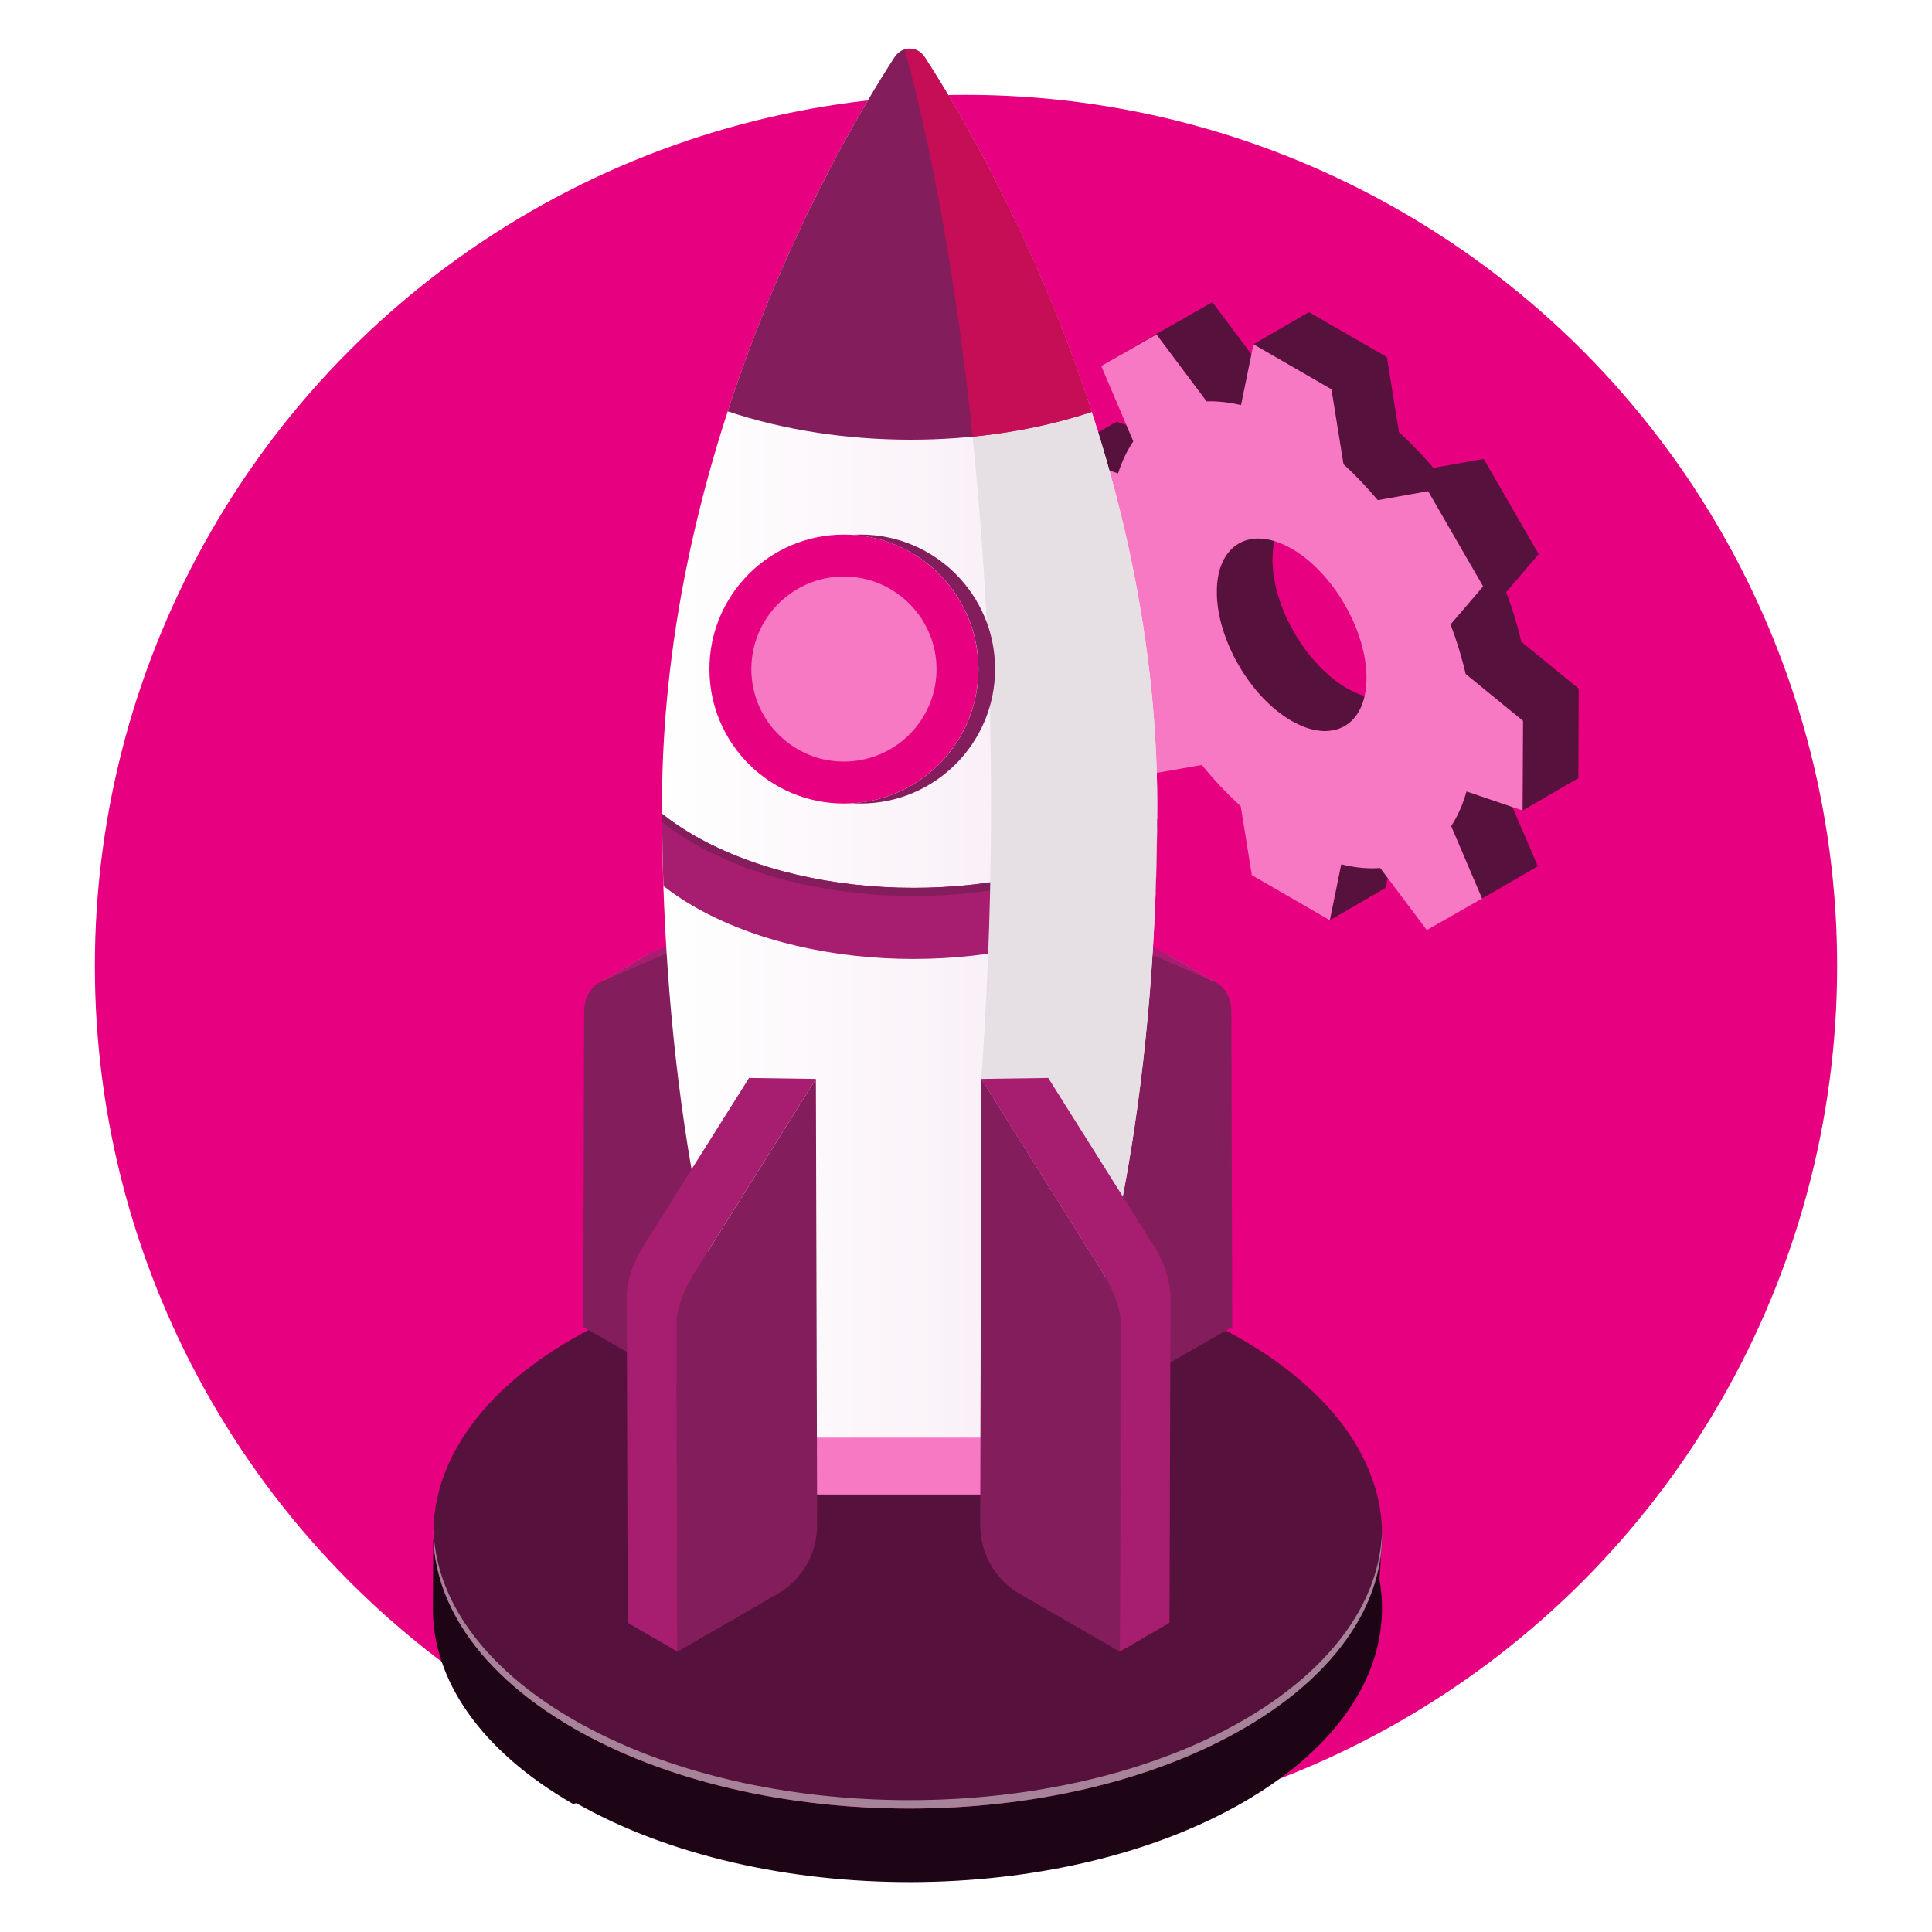 <?xml version="1.0" encoding="utf-8"?>
<!-- Generator: Adobe Illustrator 24.0.0, SVG Export Plug-In . SVG Version: 6.00 Build 0)  -->
<svg version="1.1" id="Layer_1" xmlns="http://www.w3.org/2000/svg" xmlns:xlink="http://www.w3.org/1999/xlink" x="0px" y="0px"
	 viewBox="0 0 200 200" style="enable-background:new 0 0 200 200;" xml:space="preserve">
<style type="text/css">
	.st0{clip-path:url(#SVGID_2_);}
	.st1{clip-path:url(#SVGID_4_);}
	.st2{clip-path:url(#SVGID_8_);}
	.st3{fill:#52B8D1;}
	.st4{fill:#F673A0;}
	.st5{fill:#DD5B87;}
	.st6{fill:#FFFFFF;}
	.st7{fill:#D3E6FB;}
	.st8{fill:#A3B8E9;}
	.st9{fill:#192658;}
	.st10{fill:#3B5495;}
	.st11{fill:#FD303D;}
	.st12{fill:#AD0B26;}
	.st13{fill:#FFA412;}
	.st14{fill:#FF8918;}
	.st15{fill:#243671;}
	.st16{fill:#EC7718;}
	.st17{fill:#85DBE4;}
	.st18{fill:#44536F;}
	.st19{fill:#7D8695;}
	.st20{fill:#96C5F9;}
	.st21{fill:#BFDDFA;}
	.st22{fill:#E70080;}
	.st23{fill:url(#SVGID_9_);}
	.st24{fill:url(#SVGID_10_);}
	.st25{opacity:0.7;fill:#FFFFFF;}
	.st26{fill:url(#SVGID_11_);}
	.st27{fill:url(#SVGID_12_);}
	.st28{fill:url(#SVGID_13_);}
	.st29{fill:url(#SVGID_14_);}
	.st30{fill:url(#SVGID_15_);}
	.st31{fill:url(#SVGID_16_);}
	.st32{fill:url(#SVGID_17_);}
	.st33{fill:url(#SVGID_18_);}
	.st34{fill:url(#SVGID_19_);}
	.st35{fill:url(#SVGID_20_);}
	.st36{fill-rule:evenodd;clip-rule:evenodd;fill:#841D5C;}
	.st37{fill:#841D5C;}
	.st38{fill:#A71D70;}
	.st39{fill:#56113D;}
	.st40{fill:#F779C4;}
	.st41{fill:#DD4EA6;}
	.st42{fill:#44092F;}
	.st43{enable-background:new    ;}
	.st44{fill:#A0A0A0;}
	.st45{fill:#D6D6D6;}
	.st46{fill:#601746;}
	.st47{fill:#CDCDCD;}
	.st48{fill:#EFEFEF;}
	.st49{fill:#C1C1C1;}
	.st50{fill:#E1E1E1;}
	.st51{fill:#0C273C;}
	.st52{clip-path:url(#SVGID_22_);enable-background:new    ;}
	.st53{fill:#0E1A27;}
	.st54{fill:#C4147A;}
	.st55{fill:#3D3E3D;}
	.st56{fill:#292A29;}
	.st57{fill:#B5B5B5;}
	.st58{fill:#757575;}
	.st59{clip-path:url(#SVGID_24_);enable-background:new    ;}
	.st60{fill:#8D8D8D;}
	.st61{clip-path:url(#SVGID_26_);enable-background:new    ;}
	.st62{fill:#A9A9A9;}
	.st63{fill:#9B9B9B;}
	.st64{fill:#808080;}
	.st65{fill-rule:evenodd;clip-rule:evenodd;fill:#E70080;}
	.st66{fill-rule:evenodd;clip-rule:evenodd;fill:#C4147A;}
	.st67{fill-rule:evenodd;clip-rule:evenodd;fill:#A71D70;}
	.st68{fill:#B3B3B5;}
	.st69{fill:#F6F7FB;}
	.st70{fill:#373737;}
	.st71{fill:#272727;}
	.st72{fill:#3E3E3E;}
	.st73{fill:#B27B0E;}
	.st74{fill:#B9B9B9;}
	.st75{fill:#E4E5E7;}
	.st76{fill:#F8F9FC;}
	.st77{fill:#54C1E1;}
	.st78{fill:#9FA0A1;}
	.st79{fill:#C5C6C9;}
	.st80{fill:#959596;}
	.st81{fill:#BF321A;}
	.st82{fill:#B94B62;}
	.st83{fill:#B6B1A8;}
	.st84{fill:#E0DACE;}
	.st85{fill:#E95171;}
	.st86{clip-path:url(#SVGID_28_);enable-background:new    ;}
	.st87{clip-path:url(#SVGID_30_);enable-background:new    ;}
	.st88{fill:#FF809A;}
	.st89{fill:#5B1141;}
	.st90{fill:#461900;}
	.st91{fill:#FF7BAC;}
	.st92{fill:#9D9D9D;}
	.st93{fill:#D9D9D9;}
	.st94{fill:#3F3F3F;}
	.st95{fill:#C4C4C4;}
	.st96{fill:#676767;}
	.st97{fill:#9D1A01;}
	.st98{fill:#DB3E09;}
	.st99{fill:#CCCCCC;}
	.st100{fill:#F2F2F2;}
	.st101{fill:#B3B3B3;}
	.st102{fill:#E6E6E6;}
	.st103{fill:#9B0001;}
	.st104{fill:#5B0F40;}
	.st105{fill:#FF8060;}
	.st106{fill:url(#SVGID_31_);}
	.st107{fill:#FF3C2A;}
	.st108{fill:#162F35;}
	.st109{fill:url(#SVGID_32_);}
	.st110{fill:url(#SVGID_33_);}
	.st111{fill:#6CA903;}
	.st112{fill:#E19940;}
	.st113{fill:#181E27;}
	.st114{fill:#293544;}
	.st115{opacity:0.3;fill:#293544;}
	.st116{fill:#ABC3D2;}
	.st117{fill:#497A9B;}
	.st118{fill:#DFE8EE;}
	.st119{opacity:0.8;fill:#B9DBEF;}
	.st120{fill:#4F0F38;}
	.st121{opacity:0.3;fill:#A71D70;}
	.st122{opacity:0.6;fill:#1674A9;}
	.st123{opacity:0.5;fill:#A71D70;}
	.st124{fill:url(#SVGID_34_);}
	.st125{fill:#8C9BBC;}
	.st126{fill:url(#SVGID_35_);}
	.st127{fill:url(#SVGID_36_);}
	.st128{fill:url(#SVGID_37_);}
	.st129{fill:url(#SVGID_38_);}
	.st130{fill:url(#SVGID_39_);}
	.st131{fill:url(#SVGID_40_);}
	.st132{fill:url(#SVGID_41_);}
	.st133{fill:url(#SVGID_42_);}
	.st134{fill:url(#SVGID_43_);}
	.st135{fill:url(#SVGID_44_);}
	.st136{fill:url(#SVGID_45_);}
	.st137{fill:url(#SVGID_46_);}
	.st138{fill:#C9C9C1;}
	.st139{fill:url(#SVGID_47_);}
	.st140{fill:url(#SVGID_48_);}
	.st141{fill:#313030;}
	.st142{fill:#FFFFF7;}
	.st143{fill:url(#SVGID_49_);}
	.st144{fill:#D42829;}
	.st145{fill:url(#SVGID_50_);}
	.st146{fill:url(#SVGID_51_);}
	.st147{fill:url(#SVGID_52_);}
	.st148{fill:url(#SVGID_53_);}
	.st149{fill:#537CCA;}
	.st150{fill:url(#SVGID_54_);}
	.st151{fill:url(#SVGID_55_);}
	.st152{fill:url(#SVGID_56_);}
	.st153{fill:url(#SVGID_57_);}
	.st154{clip-path:url(#XMLID_32_);}
	.st155{fill:url(#SVGID_58_);}
	.st156{fill:url(#SVGID_59_);}
	.st157{fill:url(#SVGID_60_);}
	.st158{fill:url(#SVGID_61_);}
	.st159{fill:url(#SVGID_62_);}
	.st160{fill:url(#SVGID_63_);}
	.st161{fill:url(#SVGID_64_);}
	.st162{fill:url(#SVGID_65_);}
	.st163{fill:url(#SVGID_66_);}
	.st164{fill:url(#SVGID_67_);}
	.st165{fill:url(#SVGID_68_);}
	.st166{fill:url(#SVGID_69_);}
	.st167{fill:url(#SVGID_70_);}
	.st168{fill:url(#SVGID_71_);}
	.st169{fill:url(#SVGID_72_);}
	.st170{fill:url(#SVGID_73_);}
	.st171{fill:url(#SVGID_74_);}
	.st172{fill:url(#SVGID_75_);}
	.st173{fill:url(#SVGID_76_);}
	.st174{fill:url(#SVGID_77_);}
	.st175{fill:url(#SVGID_78_);}
	.st176{fill:url(#SVGID_79_);}
	.st177{fill:url(#SVGID_80_);}
	.st178{fill:url(#SVGID_81_);}
	.st179{fill:url(#SVGID_82_);}
	.st180{fill:url(#SVGID_83_);}
	.st181{fill:url(#SVGID_84_);}
	.st182{fill:url(#SVGID_85_);}
	.st183{fill:url(#SVGID_86_);}
	.st184{fill:url(#SVGID_87_);}
	.st185{fill:url(#SVGID_88_);}
	.st186{fill:url(#SVGID_89_);}
	.st187{fill:url(#SVGID_90_);}
	.st188{fill:url(#SVGID_91_);}
	.st189{fill:url(#SVGID_92_);}
	.st190{opacity:0.15;}
	.st191{fill:#434343;}
	.st192{fill:url(#SVGID_93_);}
	.st193{fill:#D5A1BC;}
	.st194{fill:url(#SVGID_94_);}
	.st195{fill:url(#SVGID_95_);}
	.st196{fill:#56133E;}
	.st197{fill:#E2699A;}
	.st198{fill:#352015;}
	.st199{fill:#6B194E;}
	.st200{fill:#E7E7E7;}
	.st201{fill:#939393;}
	.st202{fill:#90795E;}
	.st203{fill:#3A3A3A;}
	.st204{opacity:0.3;fill:#0F0F0F;}
	.st205{fill:#2C3C3D;}
	.st206{opacity:0.5;fill:#0E1D21;}
	.st207{filter:url(#Adobe_OpacityMaskFilter);}
	.st208{fill:url(#SVGID_97_);}
	.st209{opacity:0.7;mask:url(#SVGID_96_);fill:#C4147A;}
	.st210{opacity:0.4;fill:#0E1D21;}
	.st211{opacity:0.2;fill:#0E1D21;}
	.st212{opacity:0.2;fill:url(#SVGID_98_);}
	.st213{fill:#C4C2C3;}
	.st214{fill:#ABB7C1;}
	.st215{opacity:0.4;fill:#8498A5;}
	.st216{fill:#F6FFFF;}
	.st217{opacity:0.5;fill:#A9B7BE;}
	.st218{opacity:0.4;fill:#4FBFCC;}
	.st219{fill:#8498A5;}
	.st220{fill:#B61E0A;}
	.st221{fill:#00FFFF;}
	.st222{fill:#E874E8;}
	.st223{opacity:0.45;clip-path:url(#SVGID_100_);}
	.st224{fill:url(#SVGID_101_);}
	.st225{fill:url(#SVGID_102_);}
	.st226{opacity:0.45;clip-path:url(#SVGID_104_);}
	.st227{fill:url(#SVGID_105_);}
	.st228{fill:url(#SVGID_106_);}
	.st229{fill:#4CA34B;}
	.st230{fill:url(#SVGID_107_);}
	.st231{fill:#E88C2F;}
	.st232{fill:url(#SVGID_108_);}
	.st233{clip-path:url(#SVGID_110_);}
	.st234{fill:url(#SVGID_111_);}
	.st235{fill:url(#SVGID_112_);}
	.st236{fill:#3A7EA3;}
	.st237{clip-path:url(#SVGID_114_);}
	.st238{fill:url(#SVGID_115_);}
	.st239{fill:url(#SVGID_116_);}
	.st240{clip-path:url(#SVGID_118_);}
	.st241{fill:url(#SVGID_119_);}
	.st242{fill:url(#SVGID_120_);}
	.st243{fill:#F28D26;}
	.st244{clip-path:url(#SVGID_122_);}
	.st245{fill:url(#SVGID_123_);}
	.st246{fill:url(#SVGID_124_);}
	.st247{fill:#9E2B24;}
	.st248{fill:url(#SVGID_125_);}
	.st249{clip-path:url(#SVGID_127_);}
	.st250{fill:url(#SVGID_128_);}
	.st251{fill:url(#SVGID_129_);}
	.st252{fill:#E2251B;}
	.st253{clip-path:url(#SVGID_131_);}
	.st254{fill:url(#SVGID_132_);}
	.st255{fill:url(#SVGID_133_);}
	.st256{fill:#6BC469;}
	.st257{fill:none;stroke:#FFFFFF;stroke-miterlimit:10;}
	.st258{fill:#333333;}
	.st259{fill:#BBD3E4;}
	.st260{fill:#071221;}
	.st261{opacity:0.4;fill:#FFFFFF;}
	.st262{fill:#680C47;}
	.st263{fill:#F964C3;}
	.st264{fill:#FF2790;}
	.st265{fill:#4D87C6;}
	.st266{fill:#66174A;}
	.st267{fill:#DDDDDD;}
	.st268{fill:none;}
	.st269{fill:url(#SVGID_134_);}
	.st270{fill:url(#SVGID_135_);}
	.st271{fill:url(#SVGID_136_);}
	.st272{fill:url(#SVGID_137_);}
	.st273{fill:url(#SVGID_138_);}
	.st274{fill:url(#SVGID_139_);}
	.st275{fill:url(#SVGID_140_);}
	.st276{opacity:0.5;fill:#153064;enable-background:new    ;}
	.st277{fill:#C40076;}
	.st278{fill:#FF2284;}
	.st279{fill:#A2006D;}
	.st280{fill:#437CBD;}
	.st281{fill:#153064;}
	.st282{fill:#2C5794;}
	.st283{fill:#C5E4FF;}
	.st284{fill:#0C0B40;}
	.st285{fill:#FD4D90;}
	.st286{fill:#F1C4A6;}
	.st287{fill:#D73B7E;}
	.st288{fill:#7A7A7A;}
	.st289{fill:#1E0516;}
	.st290{opacity:0.48;fill:#FFFFFF;}
	.st291{clip-path:url(#SVGID_142_);enable-background:new    ;}
	.st292{fill:#989898;}
	.st293{fill:#7D7D7D;}
	.st294{clip-path:url(#SVGID_144_);enable-background:new    ;}
	.st295{fill:url(#SVGID_145_);}
	.st296{fill:#E6DFE4;}
	.st297{opacity:0.53;fill:#FF004F;}
</style>
<g>
	<circle class="st22" cx="100" cy="100" r="90.18"/>
</g>
<g>
	<g>
		<g>
			<path class="st288" d="M148.76,177.08L148.76,177.08c0,0.03,0,0.07,0,0.1L148.76,177.08z"/>
			<path class="st45" d="M148.76,177.18l-0.02,0.92C148.76,177.79,148.76,177.48,148.76,177.18z"/>
		</g>
		<g>
			<path class="st288" d="M143.07,158.64L143.07,158.64c0,0.03,0,0.06,0,0.09L143.07,158.64z"/>
			<path class="st289" d="M142.8,163.49l0.26-3.94c-0.12,3.01-1.06,6-2.82,8.86c-2.35,3.82-6.16,7.41-11.43,10.48
				c-19.12,11.11-50.21,11.11-69.45,0c-5.39-3.11-9.27-6.76-11.66-10.65c-1.9-3.1-2.85-6.35-2.84-9.6h0l-0.05,7.85
				c-0.02,7.33,4.81,14.66,14.5,20.25l0.36-0.07c19.26,10.94,50.13,10.89,69.14-0.16c7.97-4.63,12.59-10.46,13.88-16.48l0,0v-0.01
				C143.15,167.85,143.19,165.66,142.8,163.49z"/>
			<path class="st45" d="M143.07,158.73l-0.01,0.82C143.07,159.28,143.07,159.01,143.07,158.73z"/>
			<path class="st39" d="M143.07,158.64c-0.1-7.23-4.94-14.45-14.49-19.97c-19.24-11.11-50.33-11.11-69.44,0
				c-9.5,5.52-14.25,12.74-14.27,19.97c-0.01,3.25,0.94,6.5,2.84,9.6c2.38,3.89,6.27,7.54,11.66,10.65
				c19.24,11.11,50.33,11.11,69.45,0c5.27-3.06,9.08-6.65,11.43-10.48c1.76-2.86,2.7-5.86,2.82-8.86l0.01-0.82
				C143.07,158.7,143.07,158.67,143.07,158.64z"/>
			<path class="st290" d="M143.06,158.43l0,0.25c-0.12,3.01-1.06,6-2.82,8.86c-2.35,3.82-6.16,7.41-11.43,10.48
				c-19.12,11.11-50.21,11.11-69.45,0c-5.39-3.11-9.27-6.76-11.66-10.65c-1.8-2.94-2.74-6.01-2.83-9.08c0,0.12-0.01,0.23-0.01,0.35
				c-0.01,3.25,0.94,6.5,2.84,9.6c2.38,3.89,6.27,7.54,11.66,10.65c19.24,11.11,50.33,11.11,69.45,0
				c5.27-3.06,9.08-6.65,11.43-10.48c1.76-2.86,2.7-5.86,2.82-8.86l0.01-0.82c0-0.03,0-0.06,0-0.09
				C143.07,158.57,143.06,158.5,143.06,158.43z"/>
		</g>
	</g>
	<g>
		<g class="st43">
			<path class="st268" d="M128.22,56.28l5.77-3.35c-1.39,0.81-2.25,2.53-2.26,4.97c-0.01,4.92,3.45,10.91,7.72,13.38l-5.77,3.35
				c-4.28-2.47-7.74-8.46-7.72-13.38C125.97,58.8,126.83,57.08,128.22,56.28z"/>
			<path class="st268" d="M144.98,71.81l-5.77,3.35c-1.41,0.82-3.36,0.7-5.52-0.54l5.77-3.35
				C141.61,72.51,143.57,72.63,144.98,71.81z"/>
			<path class="st268" d="M124.91,41.56l5.77-3.35c1.12-0.04,2.31,0.08,3.56,0.38l-5.77,3.35
				C127.23,41.65,126.03,41.52,124.91,41.56z"/>
			<path class="st268" d="M151.81,81.94l5.77-3.35c-0.39,1.36-0.92,2.56-1.59,3.59l-5.77,3.35
				C150.89,84.5,151.43,83.29,151.81,81.94z"/>
			<path class="st268" d="M139.08,48.07l5.77-3.35c1.24,1.14,2.43,2.38,3.55,3.72l-5.77,3.35C141.5,50.45,140.31,49.2,139.08,48.07z
				"/>
			<path class="st268" d="M150.15,64.65l5.77-3.35c0.64,1.7,1.17,3.42,1.56,5.13l-5.77,3.35C151.32,68.07,150.79,66.35,150.15,64.65
				z"/>
			<g>
				<polygon class="st39" points="137.67,95.27 143.44,91.91 144.63,86.12 138.85,89.48 				"/>
				<path class="st39" d="M143.81,72.25c-0.15,0.03-0.29,0.05-0.45,0.06c-0.13,0.01-0.27,0.02-0.4,0.02c-0.12,0-0.24,0-0.36-0.01
					c-0.11-0.01-0.23-0.02-0.35-0.04c-0.11-0.02-0.23-0.03-0.34-0.06c-0.11-0.02-0.21-0.04-0.32-0.07
					c-0.11-0.03-0.21-0.06-0.32-0.09c-0.1-0.03-0.21-0.06-0.31-0.1c-0.1-0.04-0.21-0.08-0.31-0.12c-0.1-0.04-0.21-0.09-0.31-0.13
					c-0.1-0.05-0.21-0.1-0.31-0.15c-0.11-0.05-0.21-0.11-0.32-0.16c-0.08-0.04-0.16-0.09-0.25-0.14c-0.03-0.01-0.05-0.03-0.08-0.04
					c-0.11-0.06-0.22-0.13-0.33-0.2c-0.11-0.07-0.22-0.14-0.33-0.22c-0.11-0.08-0.23-0.16-0.34-0.24c-0.11-0.08-0.23-0.17-0.34-0.26
					c-0.12-0.09-0.23-0.19-0.34-0.28c-0.12-0.1-0.23-0.2-0.34-0.3c-0.11-0.1-0.23-0.21-0.34-0.32c-0.11-0.11-0.22-0.21-0.33-0.32
					c-0.11-0.11-0.21-0.22-0.32-0.33c-0.1-0.11-0.2-0.22-0.3-0.33c-0.1-0.11-0.2-0.23-0.3-0.35c-0.1-0.12-0.2-0.24-0.3-0.37
					c-0.12-0.15-0.23-0.3-0.34-0.45c-0.17-0.23-0.33-0.46-0.49-0.7c-0.2-0.3-0.39-0.61-0.58-0.92c-0.13-0.22-0.26-0.45-0.38-0.68
					c-0.08-0.15-0.16-0.31-0.24-0.46c-0.07-0.14-0.13-0.27-0.2-0.41c-0.06-0.12-0.12-0.25-0.17-0.37c-0.05-0.12-0.11-0.25-0.16-0.37
					c-0.05-0.13-0.1-0.25-0.15-0.38c-0.05-0.13-0.1-0.25-0.14-0.38c-0.05-0.13-0.09-0.26-0.14-0.39c-0.04-0.13-0.09-0.27-0.13-0.4
					c-0.04-0.14-0.08-0.27-0.12-0.41c-0.04-0.14-0.07-0.27-0.11-0.41c-0.03-0.14-0.07-0.27-0.09-0.41c-0.03-0.13-0.06-0.27-0.08-0.4
					c-0.02-0.13-0.05-0.26-0.07-0.39c-0.02-0.13-0.04-0.26-0.06-0.39c-0.02-0.13-0.03-0.25-0.04-0.38
					c-0.01-0.13-0.02-0.25-0.03-0.38c-0.01-0.13-0.01-0.25-0.02-0.38c0-0.12-0.01-0.23,0-0.35c0-0.01,0-0.01,0-0.02
					c0-0.13,0-0.25,0.01-0.37c0.01-0.12,0.01-0.25,0.02-0.37c0.01-0.13,0.02-0.25,0.04-0.37c0.02-0.13,0.03-0.25,0.06-0.37
					c0.02-0.13,0.05-0.26,0.08-0.38c0.03-0.14,0.07-0.27,0.1-0.4c0.04-0.14,0.09-0.28,0.14-0.41c0.06-0.15,0.12-0.3,0.19-0.44
					c0.09-0.19,0.19-0.36,0.29-0.53c0.36-0.56,0.81-1,1.34-1.31l-5.77,3.35c-0.53,0.31-0.98,0.75-1.34,1.31
					c-0.11,0.17-0.2,0.34-0.29,0.53c-0.07,0.14-0.13,0.29-0.19,0.44c-0.05,0.13-0.09,0.27-0.14,0.41c-0.04,0.13-0.07,0.26-0.1,0.4
					c-0.03,0.12-0.05,0.25-0.08,0.38c-0.02,0.12-0.04,0.24-0.06,0.37c-0.02,0.12-0.03,0.25-0.04,0.37
					c-0.01,0.12-0.02,0.24-0.02,0.37c-0.01,0.12-0.01,0.25-0.01,0.37c0,0.01,0,0.01,0,0.02c0,0.12,0,0.23,0,0.35
					c0,0.12,0.01,0.25,0.02,0.37c0.01,0.13,0.02,0.25,0.03,0.38c0.01,0.13,0.03,0.25,0.04,0.38c0.02,0.13,0.03,0.26,0.06,0.39
					c0.02,0.13,0.04,0.26,0.07,0.39c0.03,0.13,0.05,0.27,0.08,0.4c0.03,0.14,0.06,0.27,0.09,0.41c0.03,0.14,0.07,0.27,0.11,0.41
					c0.04,0.14,0.08,0.27,0.12,0.41c0.04,0.13,0.08,0.27,0.13,0.4c0.04,0.13,0.09,0.26,0.14,0.4c0.05,0.13,0.09,0.25,0.14,0.38
					c0.05,0.13,0.1,0.25,0.15,0.38c0.05,0.12,0.1,0.25,0.16,0.37c0.06,0.13,0.11,0.25,0.17,0.37c0.06,0.14,0.13,0.27,0.2,0.41
					c0.08,0.16,0.16,0.31,0.24,0.46c0.12,0.23,0.25,0.46,0.38,0.68c0.18,0.31,0.38,0.62,0.58,0.92c0.16,0.24,0.32,0.47,0.49,0.7
					c0.11,0.15,0.23,0.3,0.34,0.45c0.1,0.12,0.2,0.25,0.3,0.37c0.1,0.12,0.2,0.24,0.3,0.35c0.1,0.11,0.2,0.22,0.3,0.33
					c0.1,0.11,0.21,0.22,0.32,0.33c0.11,0.11,0.22,0.22,0.33,0.32c0.11,0.11,0.23,0.21,0.34,0.32c0.11,0.1,0.23,0.2,0.34,0.3
					c0.11,0.1,0.23,0.19,0.34,0.28c0.11,0.09,0.23,0.18,0.34,0.26c0.11,0.08,0.22,0.16,0.34,0.24c0.11,0.07,0.22,0.15,0.33,0.22
					c0.11,0.07,0.22,0.14,0.33,0.2c0.03,0.01,0.05,0.03,0.08,0.04c0.08,0.05,0.17,0.09,0.25,0.14c0.11,0.06,0.21,0.11,0.32,0.16
					c0.11,0.05,0.21,0.1,0.31,0.15c0.1,0.05,0.21,0.09,0.31,0.13c0.11,0.04,0.21,0.08,0.31,0.12c0.1,0.04,0.21,0.07,0.31,0.1
					c0.11,0.03,0.21,0.06,0.32,0.09c0.11,0.03,0.21,0.05,0.32,0.07c0.11,0.02,0.23,0.04,0.34,0.06c0.12,0.02,0.23,0.03,0.35,0.04
					c0.12,0.01,0.24,0.01,0.36,0.01c0.14,0,0.27-0.01,0.4-0.02c0.15-0.01,0.3-0.04,0.45-0.06c0.19-0.04,0.37-0.09,0.54-0.15
					c0.22-0.08,0.43-0.17,0.63-0.29l5.77-3.35c-0.2,0.12-0.41,0.21-0.63,0.29C144.17,72.16,143.99,72.21,143.81,72.25z"/>
				<path class="st39" d="M127.02,41.67c0.27,0.04,0.55,0.08,0.82,0.14c0.21,0.04,0.42,0.09,0.63,0.14l5.77-3.35
					c-0.21-0.05-0.42-0.1-0.63-0.14c-0.28-0.05-0.55-0.1-0.82-0.14c-0.28-0.04-0.56-0.07-0.84-0.09c-0.29-0.02-0.58-0.03-0.86-0.03
					c-0.13,0-0.27,0-0.4,0.01l-5.19-6.93l-5.72,3.26L114,37.89l5.72-3.26l5.19,6.93c0.13-0.01,0.27-0.01,0.4-0.01
					c0.28,0,0.57,0.01,0.86,0.03C126.45,41.6,126.73,41.63,127.02,41.67z"/>
				<path class="st39" d="M156.06,82.07c0.25-0.39,0.48-0.81,0.69-1.25c0.17-0.35,0.32-0.72,0.46-1.1c0.12-0.33,0.24-0.67,0.34-1.03
					c0.01-0.04,0.02-0.08,0.03-0.11l-5.77,3.35c-0.01,0.04-0.02,0.08-0.03,0.11c-0.1,0.35-0.22,0.69-0.34,1.03
					c-0.14,0.38-0.29,0.75-0.46,1.1c-0.21,0.44-0.44,0.86-0.69,1.25c-0.02,0.03-0.04,0.07-0.07,0.1l3.2,7.5l5.77-3.35l-3.21-7.5
					C156.02,82.14,156.04,82.1,156.06,82.07z"/>
				<polygon class="st39" points="109.81,47.01 115.76,49.03 121.53,45.67 115.58,43.66 				"/>
				<path class="st39" d="M157.48,66.43c-0.05-0.22-0.1-0.45-0.16-0.67c-0.08-0.33-0.17-0.65-0.26-0.98
					c-0.09-0.33-0.19-0.66-0.29-0.99c-0.1-0.33-0.21-0.67-0.32-1c-0.11-0.33-0.23-0.66-0.35-0.99c-0.06-0.17-0.12-0.33-0.19-0.5
					l3.37-3.94l-5.69-9.85l-5.21,0.93c-0.21-0.25-0.42-0.5-0.64-0.74c-0.24-0.27-0.47-0.53-0.72-0.79c-0.25-0.27-0.51-0.54-0.77-0.8
					c-0.27-0.27-0.54-0.54-0.82-0.81c-0.2-0.19-0.41-0.38-0.61-0.57l-1.25-7.76l-8.07-4.66l-5.77,3.35l8.07,4.66l1.25,7.76
					c0.2,0.19,0.41,0.38,0.61,0.57c0.27,0.26,0.55,0.53,0.82,0.81c0.26,0.26,0.51,0.53,0.77,0.8c0.24,0.26,0.48,0.52,0.72,0.79
					c0.22,0.24,0.43,0.49,0.64,0.74l5.21-0.93l5.69,9.85l-3.37,3.94c0.06,0.17,0.12,0.33,0.19,0.5c0.12,0.33,0.23,0.66,0.35,0.99
					c0.11,0.33,0.22,0.66,0.32,1c0.1,0.33,0.2,0.66,0.29,0.99c0.09,0.33,0.18,0.65,0.26,0.98c0.06,0.22,0.11,0.45,0.16,0.67
					l5.94,4.85l-0.03,9.27l5.77-3.35l0.03-9.27L157.48,66.43z"/>
			</g>
			<path class="st40" d="M157.61,83.9l-5.8-1.97c-0.39,1.36-0.92,2.56-1.59,3.59l3.2,7.5l-5.72,3.26l-4.82-6.42
				c-1.26,0.09-2.61-0.03-4.04-0.39l-1.18,5.79l-8.07-4.66l-1.15-7.14c-1.42-1.29-2.77-2.72-4.03-4.27l-4.83,0.85l-5.69-9.85
				l3.23-3.78c-0.66-1.8-1.18-3.61-1.56-5.41l-5.8-4.73l0.03-9.27l5.95,2.01c0.4-1.25,0.93-2.36,1.58-3.32L114,37.89l5.72-3.26
				l5.19,6.93c1.12-0.04,2.31,0.08,3.56,0.38l1.29-6.3l8.07,4.66l1.25,7.76c1.24,1.14,2.43,2.38,3.55,3.72l5.21-0.93l5.69,9.85
				l-3.37,3.94c0.64,1.7,1.17,3.42,1.56,5.13l5.94,4.85L157.61,83.9z M133.68,74.62c4.28,2.47,7.77,0.49,7.78-4.43
				c0.01-4.91-3.45-10.91-7.73-13.38c-4.28-2.47-7.76-0.48-7.77,4.43C125.95,66.17,129.41,72.15,133.68,74.62"/>
		</g>
	</g>
	<g>
		<path class="st40" d="M75.61,138.33c1.51,6.34,3.35,11.88,5.44,16.38h26.25c2.09-4.5,3.93-10.04,5.44-16.38H75.61z"/>
		<g>
			<g class="st43">
				<g class="st43">
					<defs>
						<path id="SVGID_141_" class="st43" d="M120.94,98.85l4.97,2.89c-0.11-0.06-0.22-0.12-0.33-0.17l-4.97-2.89
							C120.73,98.74,120.84,98.79,120.94,98.85z"/>
					</defs>
					<clipPath id="SVGID_2_">
						<use xlink:href="#SVGID_141_"  style="overflow:visible;"/>
					</clipPath>
					<g style="clip-path:url(#SVGID_2_);enable-background:new    ;">
						<path class="st292" d="M125.58,101.57l-4.97-2.89c0.1,0.04,0.2,0.09,0.3,0.15l4.97,2.89
							C125.79,101.67,125.69,101.62,125.58,101.57"/>
						<path class="st201" d="M125.88,101.72l-4.97-2.89c0.01,0.01,0.02,0.01,0.04,0.02l4.97,2.89
							C125.9,101.73,125.89,101.73,125.88,101.72"/>
					</g>
				</g>
				<g>
					<path class="st37" d="M113.45,96.28l12.14,5.29c1.22,0.53,1.88,1.67,1.88,3.25l0.09,32.54l-13.98,8.07L113.45,96.28z"/>
				</g>
				<g>
					<polygon class="st38" points="113.45,96.28 108.47,93.39 120.61,98.68 125.58,101.57 					"/>
				</g>
				<g>
					<polygon class="st293" points="113.59,145.43 108.61,142.54 108.47,93.39 113.45,96.28 					"/>
				</g>
			</g>
		</g>
		<g>
			<g class="st43">
				<g class="st43">
					<defs>
						<path id="SVGID_143_" class="st43" d="M66.99,98.85l-4.97,2.89c0.11-0.06,0.22-0.12,0.33-0.17l4.97-2.89
							C67.2,98.74,67.09,98.79,66.99,98.85z"/>
					</defs>
					<clipPath id="SVGID_4_">
						<use xlink:href="#SVGID_143_"  style="overflow:visible;"/>
					</clipPath>
					<g style="clip-path:url(#SVGID_4_);enable-background:new    ;">
						<path class="st292" d="M62.35,101.57l4.97-2.89c-0.1,0.04-0.2,0.09-0.3,0.15l-4.97,2.89
							C62.15,101.67,62.25,101.62,62.35,101.57"/>
						<path class="st201" d="M62.05,101.72l4.97-2.89c-0.01,0.01-0.02,0.01-0.04,0.02l-4.97,2.89
							C62.03,101.73,62.04,101.73,62.05,101.72"/>
					</g>
				</g>
				<g>
					<path class="st37" d="M74.49,96.28l-12.14,5.29c-1.22,0.53-1.88,1.67-1.88,3.25l-0.09,32.54l13.98,8.07L74.49,96.28z"/>
				</g>
				<g>
					<polygon class="st38" points="74.49,96.28 79.46,93.39 67.32,98.68 62.35,101.57 					"/>
				</g>
				<g>
					<polygon class="st293" points="74.35,145.43 79.32,142.54 79.46,93.39 74.49,96.28 					"/>
				</g>
			</g>
		</g>
		<linearGradient id="SVGID_6_" gradientUnits="userSpaceOnUse" x1="68.531" y1="76.927" x2="119.806" y2="76.927">
			<stop  offset="0" style="stop-color:#FFFFFF"/>
			<stop  offset="1" style="stop-color:#F7E9F4"/>
		</linearGradient>
		<path style="fill:url(#SVGID_6_);" d="M108.75,148.82c6.68-14.38,11.05-38.37,11.05-65.54c0-37.35-18.47-68.7-24.05-77.33
			c-0.8-1.23-2.37-1.23-3.17,0C87,14.58,68.53,45.93,68.53,83.28c0,27.17,4.38,51.16,11.05,65.54H108.75z"/>
		<g>
			<path class="st38" d="M117.25,86.46c-12.51,7.27-32.86,7.26-45.45-0.01c-1.21-0.7-2.29-1.44-3.26-2.21
				c0.01,2.52,0.06,5.02,0.14,7.48c0.94,0.73,1.97,1.44,3.12,2.1c12.59,7.27,32.94,7.27,45.45,0c0.86-0.5,1.65-1.02,2.39-1.55
				c0.09-2.47,0.14-4.97,0.16-7.49C119.01,85.37,118.17,85.93,117.25,86.46z"/>
			<path class="st37" d="M71.8,87.3c12.59,7.27,32.94,7.28,45.45,0.01c0.91-0.53,1.76-1.09,2.54-1.67c0-0.28,0.01-0.56,0.01-0.85
				c-0.78,0.58-1.63,1.14-2.55,1.68c-12.51,7.27-32.86,7.26-45.45-0.01c-1.21-0.7-2.29-1.44-3.26-2.21c0,0.28,0.01,0.56,0.01,0.85
				C69.52,85.87,70.6,86.6,71.8,87.3z"/>
		</g>
		<path class="st296" d="M93.66,5.11c2.52,9.15,12.01,48.31,7.93,106.58l-0.11,37.14h7.26c6.68-14.38,11.05-38.37,11.05-65.54
			c0-37.35-18.47-68.7-24.05-77.33C95.24,5.16,94.41,4.89,93.66,5.11z"/>
		<path class="st297" d="M113.02,42.64c-3.87,1.28-8.05,2.14-12.33,2.56c-2.18-21.14-5.65-35.09-7.03-40.09
			c0.28-0.08,0.56-0.1,0.84-0.04c0.11,0.02,0.22,0.05,0.33,0.1c0.35,0.14,0.68,0.41,0.92,0.79c0.53,0.81,1.17,1.83,1.9,3.03
			c0.11,0.19,0.23,0.39,0.36,0.6c3.14,5.24,7.71,13.66,11.87,24.27c0.17,0.42,0.33,0.85,0.49,1.28c0.5,1.3,0.99,2.62,1.46,3.97
			c0.16,0.44,0.31,0.88,0.46,1.33c0.18,0.54,0.37,1.07,0.54,1.62C112.89,42.25,112.96,42.45,113.02,42.64z"/>
		<path class="st37" d="M113.02,42.64c-5.86-18.04-13.9-31.49-17.27-36.69c-0.8-1.23-2.37-1.23-3.17,0
			c-3.36,5.19-11.39,18.62-17.25,36.63C86.97,46.48,101.4,46.5,113.02,42.64z"/>
		<path class="st297" d="M113.02,42.64L113.02,42.64c-3.87,1.28-8.05,2.14-12.33,2.56c-2.18-21.14-5.65-35.09-7.03-40.09
			c0.28-0.09,0.56-0.1,0.84-0.04c0.11,0.02,0.22,0.05,0.33,0.1c0.35,0.14,0.68,0.41,0.92,0.79c0.53,0.81,1.17,1.83,1.9,3.03
			c0.11,0.19,0.23,0.39,0.36,0.6c3.14,5.24,7.71,13.66,11.87,24.27c0.17,0.42,0.33,0.85,0.49,1.28c0.5,1.3,0.99,2.62,1.46,3.97
			c0.16,0.44,0.31,0.88,0.46,1.33c0.18,0.54,0.37,1.07,0.54,1.62C112.89,42.25,112.96,42.45,113.02,42.64z"/>
		<g>
			<g>
				<path class="st37" d="M101.6,111.69l-0.13,46.18c-0.01,2.94,1.56,5.67,4.11,7.14l10.36,5.98l0.1-33.72
					c0-1.63-0.68-3.61-1.93-5.61L101.6,111.69z"/>
			</g>
			<path class="st38" d="M116.01,136.77c-0.01-0.1-0.02-0.2-0.03-0.3c0-0.04-0.01-0.08-0.01-0.12c-0.01-0.05-0.02-0.1-0.02-0.16
				c-0.01-0.06-0.02-0.11-0.03-0.17c-0.01-0.05-0.02-0.11-0.03-0.16c-0.01-0.06-0.02-0.12-0.04-0.18c-0.01-0.04-0.02-0.07-0.02-0.11
				c-0.02-0.07-0.03-0.14-0.05-0.21c-0.01-0.04-0.02-0.07-0.03-0.11c-0.01-0.04-0.02-0.08-0.04-0.12c-0.04-0.12-0.07-0.25-0.11-0.37
				c-0.01-0.04-0.02-0.07-0.04-0.11c-0.05-0.15-0.1-0.29-0.16-0.44c-0.01-0.03-0.02-0.05-0.03-0.08c-0.05-0.12-0.1-0.25-0.15-0.37
				c-0.02-0.04-0.04-0.09-0.06-0.13c-0.05-0.12-0.11-0.24-0.17-0.37c-0.01-0.03-0.03-0.06-0.04-0.09c-0.07-0.15-0.15-0.31-0.24-0.46
				c-0.02-0.04-0.04-0.07-0.06-0.11c-0.07-0.14-0.15-0.28-0.23-0.41c-0.02-0.04-0.04-0.07-0.06-0.11c-0.08-0.14-0.17-0.28-0.26-0.42
				l-12.51-19.97l6.92-0.1l10.74,17.07c0.09,0.14,0.17,0.28,0.26,0.42c0.01,0.01,0.02,0.03,0.02,0.04c0.01,0.02,0.03,0.05,0.04,0.07
				c0.08,0.14,0.16,0.28,0.23,0.41c0.01,0.02,0.03,0.05,0.04,0.07c0.01,0.01,0.01,0.03,0.02,0.04c0.08,0.16,0.16,0.31,0.24,0.46
				c0,0.01,0.01,0.01,0.01,0.02c0.01,0.02,0.02,0.05,0.03,0.07c0.06,0.12,0.11,0.25,0.17,0.37c0.01,0.02,0.02,0.05,0.03,0.07
				c0.01,0.02,0.02,0.04,0.03,0.06c0.05,0.12,0.1,0.25,0.15,0.37c0.01,0.02,0.02,0.04,0.02,0.06c0,0.01,0,0.01,0.01,0.02
				c0.06,0.15,0.11,0.29,0.16,0.44c0,0.01,0.01,0.03,0.01,0.04c0.01,0.02,0.01,0.05,0.02,0.07c0.04,0.12,0.08,0.25,0.11,0.37
				c0.01,0.02,0.01,0.05,0.02,0.07c0.01,0.02,0.01,0.04,0.01,0.05c0.01,0.04,0.02,0.07,0.03,0.11c0.02,0.07,0.04,0.14,0.05,0.21
				c0.01,0.04,0.02,0.07,0.02,0.11c0,0.02,0.01,0.04,0.02,0.07c0.01,0.04,0.01,0.08,0.02,0.12c0.01,0.05,0.02,0.11,0.03,0.16
				c0.01,0.06,0.02,0.11,0.03,0.17c0.01,0.05,0.02,0.1,0.02,0.16c0,0.02,0.01,0.03,0.01,0.05c0,0.02,0,0.05,0.01,0.07
				c0.01,0.1,0.02,0.2,0.03,0.3c0,0.04,0.01,0.08,0.01,0.11c0.01,0.13,0.01,0.26,0.01,0.38l-0.1,33.72l-5.15,2.99l0.1-33.72
				c0-0.12,0-0.25-0.01-0.38C116.02,136.85,116.01,136.81,116.01,136.77z"/>
		</g>
		<g>
			<path class="st37" d="M103.01,69.26c0,7.69-6.24,13.92-13.92,13.92c-0.29,0-0.58-0.01-0.86-0.03
				c7.29-0.44,13.06-6.49,13.06-13.89c0-7.4-5.77-13.45-13.06-13.89c0.28-0.02,0.57-0.03,0.86-0.03
				C96.78,55.34,103.01,61.57,103.01,69.26z"/>
			<circle class="st22" cx="87.36" cy="69.26" r="13.92"/>
			<path class="st40" d="M96.95,69.26c0,4.03-2.49,7.48-6.02,8.89c-1.1,0.44-2.31,0.69-3.57,0.69c-1.15,0-2.25-0.2-3.27-0.57
				c-0.53-0.2-1.03-0.43-1.51-0.71c-1.79-1.03-3.22-2.63-4.04-4.55c-0.49-1.15-0.76-2.42-0.76-3.75c0-3.94,2.38-7.33,5.79-8.8
				c1.16-0.51,2.44-0.78,3.79-0.78c0.78,0,1.55,0.09,2.27,0.27c0.55,0.13,1.08,0.31,1.58,0.54c2.15,0.95,3.9,2.66,4.87,4.8
				C96.64,66.5,96.95,67.84,96.95,69.26z"/>
		</g>
		<g>
			<g>
				<path class="st37" d="M84.46,111.69l0.13,46.18c0.01,2.94-1.56,5.67-4.11,7.14l-10.36,5.98l-0.1-33.72
					c0-1.63,0.68-3.61,1.93-5.61L84.46,111.69z"/>
			</g>
			<path class="st38" d="M70.04,136.77c0.01-0.1,0.02-0.2,0.03-0.3c0-0.04,0.01-0.08,0.01-0.12c0.01-0.05,0.02-0.1,0.02-0.16
				c0.01-0.06,0.02-0.11,0.03-0.17c0.01-0.05,0.02-0.11,0.03-0.16c0.01-0.06,0.02-0.12,0.04-0.18c0.01-0.04,0.02-0.07,0.02-0.11
				c0.02-0.07,0.03-0.14,0.05-0.21c0.01-0.04,0.02-0.07,0.03-0.11c0.01-0.04,0.02-0.08,0.04-0.12c0.03-0.12,0.07-0.25,0.11-0.37
				c0.01-0.04,0.02-0.07,0.04-0.11c0.05-0.15,0.1-0.29,0.16-0.44c0.01-0.03,0.02-0.05,0.03-0.08c0.05-0.12,0.1-0.25,0.15-0.37
				c0.02-0.04,0.04-0.09,0.06-0.13c0.05-0.12,0.11-0.24,0.17-0.37c0.01-0.03,0.03-0.06,0.04-0.09c0.07-0.15,0.15-0.31,0.24-0.46
				c0.02-0.04,0.04-0.07,0.06-0.11c0.07-0.14,0.15-0.28,0.23-0.41c0.02-0.04,0.04-0.07,0.06-0.11c0.08-0.14,0.17-0.28,0.26-0.42
				l12.51-19.97l-6.92-0.1L66.8,128.66c-0.09,0.14-0.17,0.28-0.26,0.42c-0.01,0.01-0.02,0.03-0.02,0.04
				c-0.01,0.02-0.03,0.05-0.04,0.07c-0.08,0.14-0.16,0.28-0.23,0.41c-0.01,0.02-0.03,0.05-0.04,0.07c-0.01,0.01-0.01,0.03-0.02,0.04
				c-0.08,0.16-0.16,0.31-0.24,0.46c0,0.01-0.01,0.01-0.01,0.02c-0.01,0.02-0.02,0.05-0.03,0.07c-0.06,0.12-0.11,0.25-0.17,0.37
				c-0.01,0.02-0.02,0.05-0.03,0.07c-0.01,0.02-0.02,0.04-0.03,0.06c-0.05,0.12-0.1,0.25-0.15,0.37c-0.01,0.02-0.02,0.04-0.02,0.06
				c0,0.01,0,0.01-0.01,0.02c-0.06,0.15-0.11,0.29-0.16,0.44c0,0.01-0.01,0.03-0.01,0.04c-0.01,0.02-0.01,0.05-0.02,0.07
				c-0.04,0.12-0.08,0.25-0.11,0.37c-0.01,0.02-0.01,0.05-0.02,0.07c-0.01,0.02-0.01,0.04-0.01,0.05c-0.01,0.04-0.02,0.07-0.03,0.11
				c-0.02,0.07-0.04,0.14-0.05,0.21c-0.01,0.04-0.02,0.07-0.02,0.11c0,0.02-0.01,0.04-0.02,0.07c-0.01,0.04-0.01,0.08-0.02,0.12
				c-0.01,0.05-0.02,0.11-0.03,0.16c-0.01,0.06-0.02,0.11-0.03,0.17c-0.01,0.05-0.02,0.1-0.02,0.16c0,0.02-0.01,0.03-0.01,0.05
				c0,0.02,0,0.05-0.01,0.07c-0.01,0.1-0.02,0.2-0.03,0.3c0,0.04-0.01,0.08-0.01,0.11c-0.01,0.13-0.01,0.26-0.01,0.38l0.1,33.72
				l5.15,2.99l-0.1-33.72c0-0.12,0-0.25,0.01-0.38C70.04,136.85,70.04,136.81,70.04,136.77z"/>
		</g>
	</g>
</g>
</svg>
